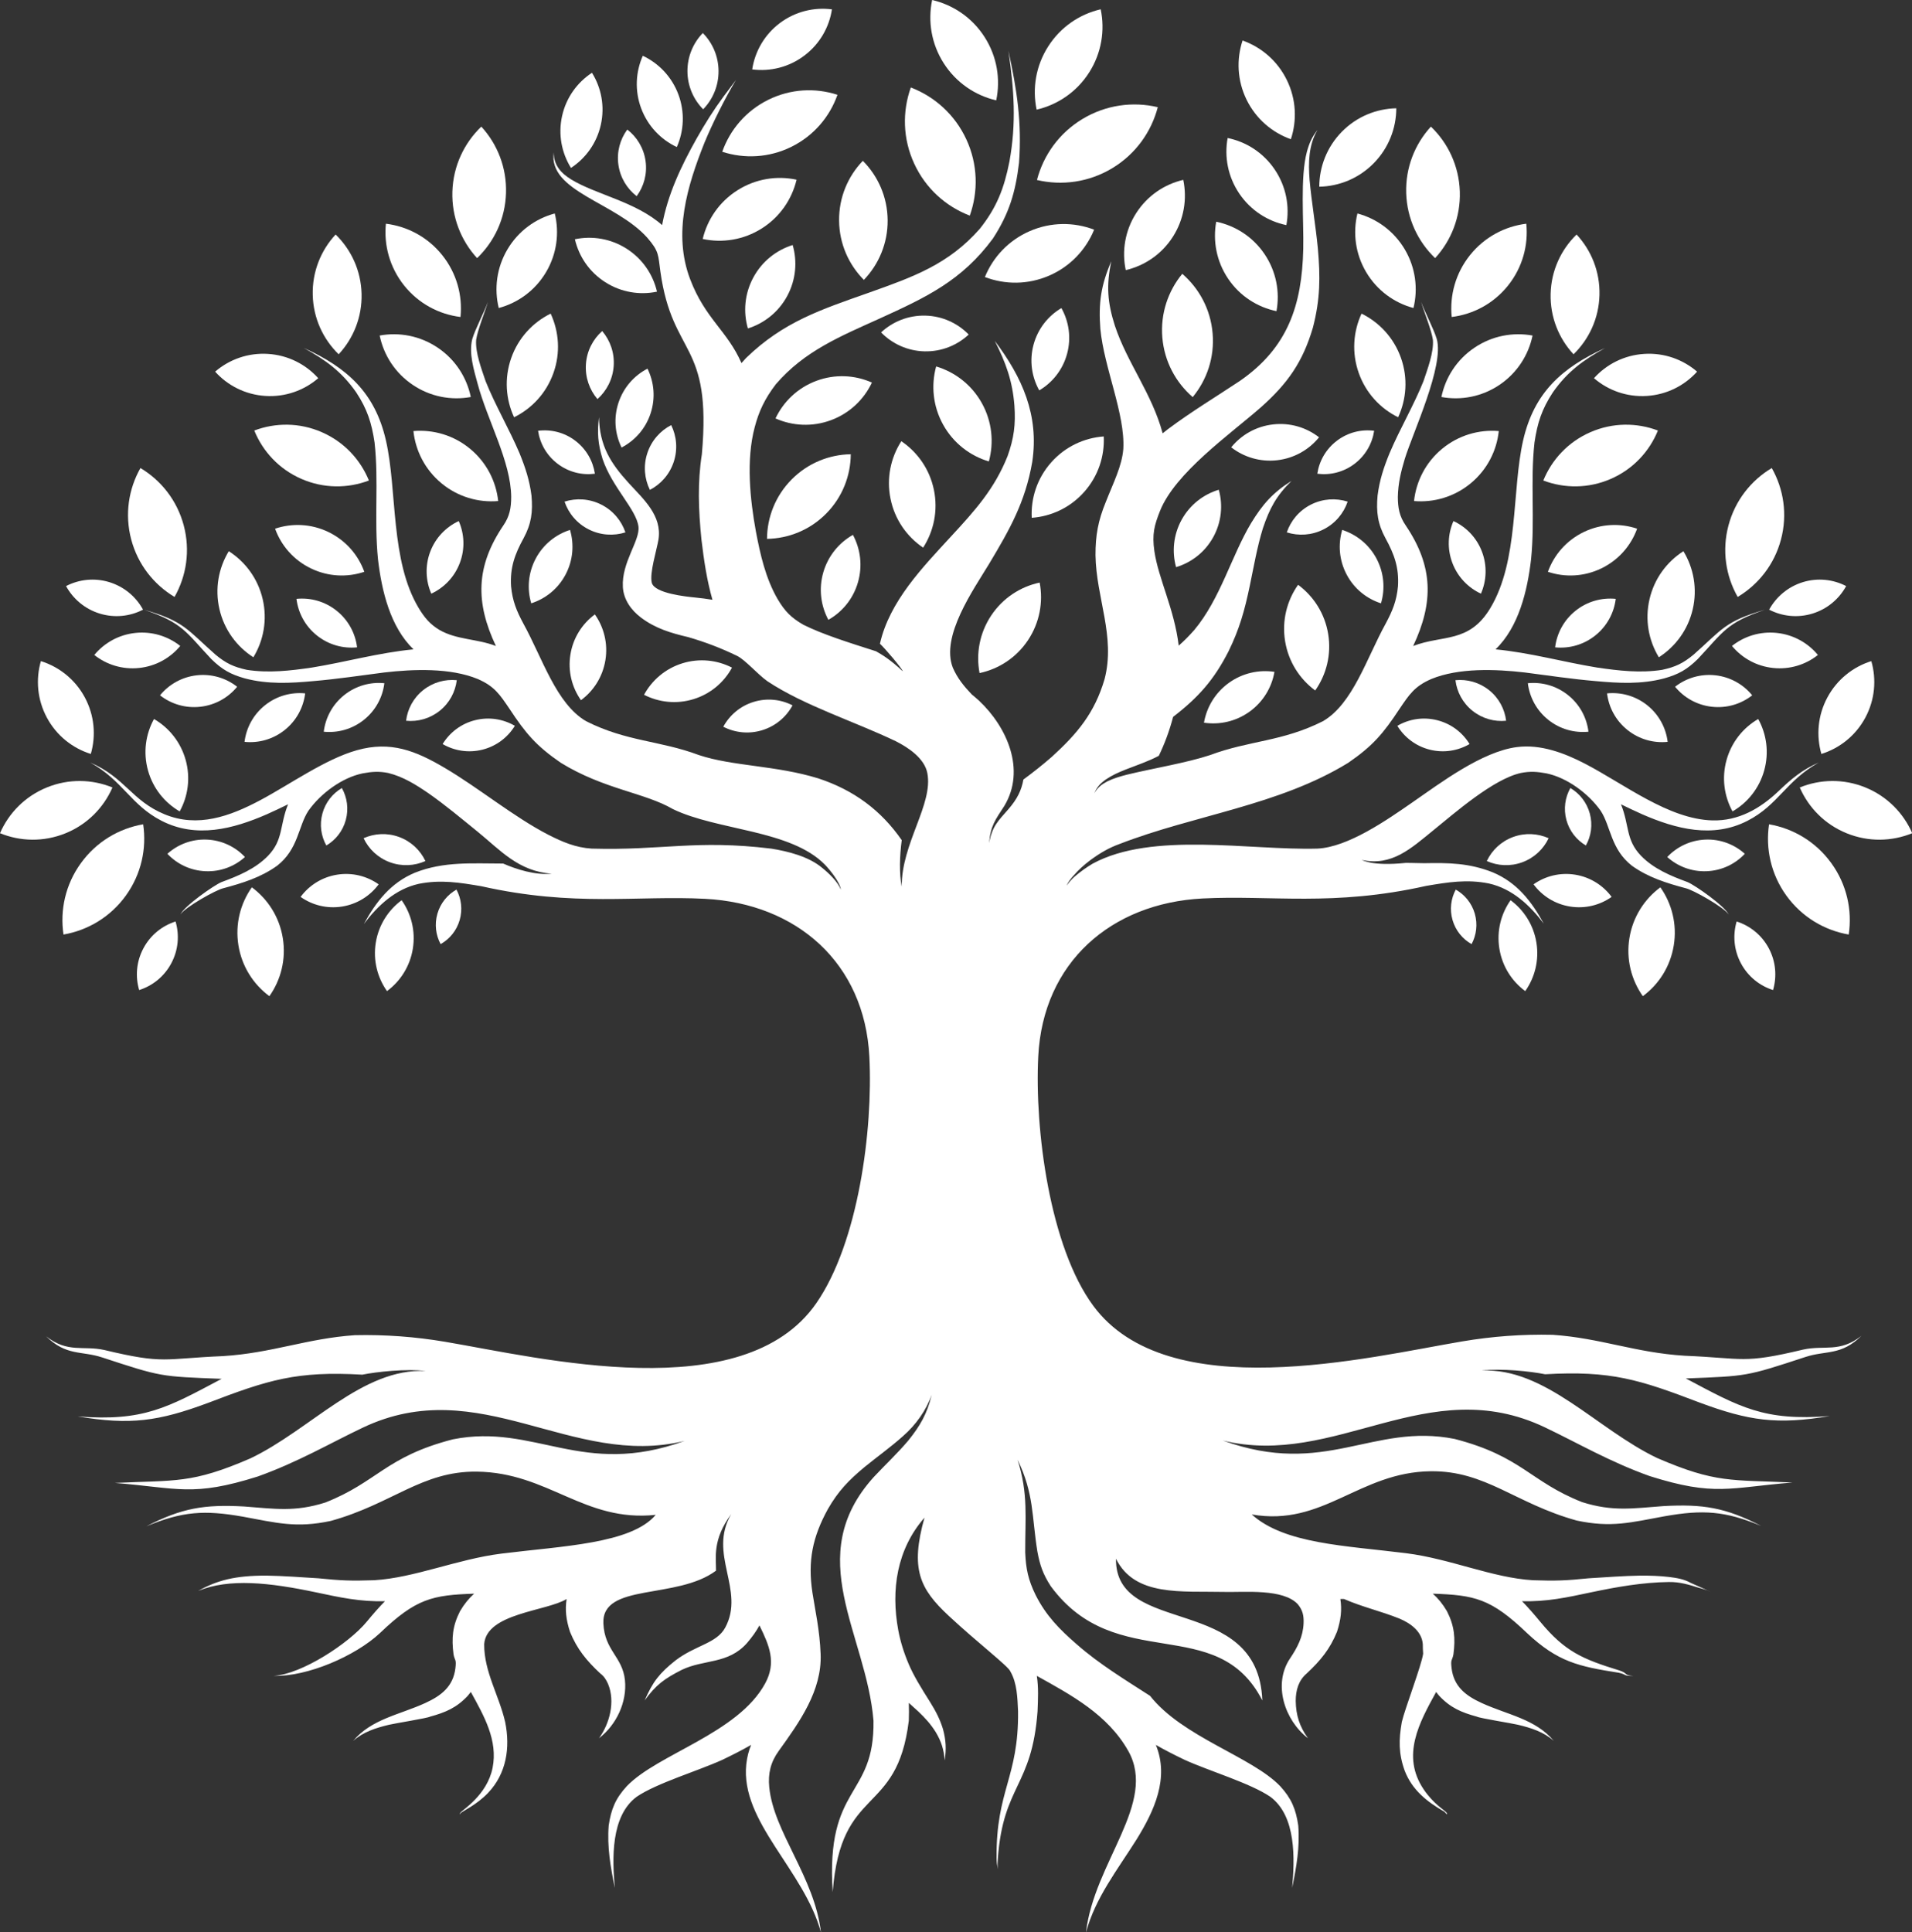 <?xml version="1.0" encoding="UTF-8" standalone="no"?><svg xmlns="http://www.w3.org/2000/svg" xmlns:xlink="http://www.w3.org/1999/xlink" fill="#000000" height="354.3" preserveAspectRatio="xMidYMid meet" version="1" viewBox="0.0 0.0 350.6 354.3" width="350.6" zoomAndPan="magnify"><rect x="0.0" y="0.0" width="350.6" height="354.3" fill="#333333" stroke="none"/><defs><clipPath id="a"><path d="M 8 9 L 342 9 L 342 354.328 L 8 354.328 Z M 8 9"/></clipPath><clipPath id="b"><path d="M 330 143 L 350.641 143 L 350.641 154 L 330 154 Z M 330 143"/></clipPath></defs><g><g clip-path="url(#a)" id="change1_1"><path d="M 257.73 158.223 C 258.863 158.207 260.023 158.273 261.145 158.277 C 265.695 158.188 269.41 158.242 273.711 159.945 C 278.156 161.809 280.82 165.234 283.082 169.359 C 280.527 165.973 277.277 162.941 273.012 161.992 C 268.988 161.188 265.512 161.758 261.523 162.434 C 244.434 166.266 233.02 164.09 220.5 164.742 C 203.738 165.617 191.254 176.461 190.383 193.695 C 189.703 207.109 192.477 228.594 200.48 239.438 C 214.152 257.949 250.82 248.883 268.145 245.953 C 273.605 245.031 279.16 244.617 284.711 244.746 C 293.48 245.344 299.855 248.02 308.879 248.582 C 319.887 249.039 319.527 250.113 330.641 247.457 C 334.535 246.598 337.332 248.078 341.32 244.941 C 337.57 248.617 334.852 247.562 331.035 248.82 C 320.141 252.395 320.434 252.309 309.125 252.746 C 319.082 258.031 323.438 260.594 335.531 259.641 C 325.848 261.27 320.691 260.523 311.637 257.164 C 300.559 252.934 295.398 251.289 283.328 251.98 C 280.738 251.453 275.188 250.855 271.695 251.312 C 283.332 250.723 292.82 262.07 303.855 267.332 C 314.645 272.008 317.512 271.305 328.699 271.832 C 317.078 272.762 314.461 274.426 302.508 270.652 C 295.195 268.047 289.289 264.574 283.258 261.703 C 261.789 251.492 244.965 269.207 224.227 264.129 C 243.027 270.957 251.68 260.848 266.734 263.84 C 279.09 267.039 280.562 271.672 290.125 275.43 C 295.719 277.195 299.371 276.574 305.039 276.152 C 312.27 275.758 316.422 276.418 322.938 279.793 C 316.309 277.02 312.227 276.785 305.262 278.012 C 299.094 279.137 295.484 280.168 289.109 278.801 C 277.809 275.664 272.434 269.652 262.352 269.766 C 249.207 269.914 242.645 279.988 229.527 277.684 C 235.527 283.098 246.703 283.398 257.855 284.797 C 265.938 285.812 273.66 289.305 281.07 289.746 C 285.277 289.891 287.137 289.816 291.309 289.391 C 294.512 289.199 297.582 288.953 300.801 288.898 C 302.602 288.895 304.305 288.941 306.098 289.156 C 307.457 289.324 308.812 289.547 310.02 290.23 L 313.738 291.887 L 313.004 291.574 C 312.883 291.535 311.707 291.16 311.695 291.188 C 309.707 290.566 308.09 290.047 306.027 290.074 C 301.195 290.133 296.391 290.984 291.676 291.98 C 287.371 292.895 283.641 293.715 279.09 293.59 C 280.191 294.711 281.281 295.961 282.426 297.352 C 286.965 302.855 290.219 304.211 296.914 306.281 C 298.531 306.797 297.746 307.18 299.465 307.281 C 297.641 307.332 298.352 307.027 296.812 306.707 C 289.402 305.543 285.664 304.723 280.02 299.449 C 273.371 293.07 270.363 292.473 262.734 292.211 C 263.719 293.094 264.539 294.094 265.32 295.418 C 266.703 298.129 266.902 300.359 266.512 303.344 C 266.277 304.566 265.969 304.156 266.172 305.855 C 266.57 309.23 268.762 310.926 271.723 312.273 C 276.438 314.43 281.551 315.176 284.93 319.219 C 283.051 317.543 280.766 316.828 278.355 316.25 C 277.238 315.98 271.273 315.035 270.82 314.762 C 267.973 313.984 265.965 313.133 263.914 310.949 C 263.707 310.707 263.516 310.473 263.344 310.234 C 260.23 315.879 256.914 321.918 261.047 328.082 C 262.879 330.809 264.941 331.926 265.266 332.383 C 265.297 332.43 265.32 332.477 265.336 332.516 C 265.316 332.504 265.301 332.496 265.285 332.488 C 265.289 332.492 265.293 332.496 265.297 332.496 C 265.305 332.488 265.352 332.598 265.367 332.625 L 265.293 332.648 L 264.855 332.191 C 261.668 330.367 258.957 328.23 257.582 324.691 C 256.441 321.535 256.473 319.008 257.047 315.746 C 257.602 313.332 260.66 305.383 260.961 303.211 C 260.914 302.652 260.898 302.078 260.895 301.469 C 260.727 299.137 258.664 297.648 256.637 296.789 C 253.074 295.363 249.934 294.703 246.445 293.188 L 245.777 293.191 C 246.094 295.184 245.867 297.039 245.156 299.215 C 243.859 302.395 242.133 304.48 239.637 306.816 C 238.098 308.117 237.594 309.93 237.594 311.902 C 237.637 314.504 238.305 316.602 239.844 318.719 C 235.574 315.449 233.352 308.812 236.562 304.074 C 237.906 302.07 238.93 300.117 239.035 297.672 C 239.102 296.25 238.879 295.223 237.949 294.117 C 235.25 291.27 228.301 291.973 224.586 291.891 C 216.625 291.711 208.082 292.785 204.633 285.805 C 204.469 300.23 230.746 292.062 231.469 311.789 C 223.168 295.551 204.734 307.195 192.684 290.852 C 191.254 288.641 190.676 286.988 190.211 284.418 C 189.18 277.969 189.617 273.91 186.594 267.648 C 188.586 273.949 187.965 278.277 187.992 284.645 C 188.117 287.684 188.551 289.703 189.902 292.461 C 191.805 296.238 194.273 298.75 197.453 301.508 C 201.602 305.148 206.285 307.98 210.883 310.945 C 216.855 318.527 229.535 322.082 234.75 327.512 C 236.812 329.766 237.617 331.715 238.059 334.711 C 238.371 338.652 237.73 342.305 236.941 346.156 C 237.41 340.891 237.734 333.012 232.926 329.445 C 229.23 326.938 221.762 324.738 217.227 322.68 C 215.391 321.797 213.629 320.906 211.945 319.941 C 214.449 326.031 211.645 332.047 208.406 337.285 C 204.918 342.828 200.855 347.949 199.137 354.328 C 200.617 341.434 212.242 330.582 206.895 321.059 C 203.141 314.387 196.469 310.816 190.121 307.285 C 190.449 309.406 190.344 311.523 190.254 313.773 C 189.23 327.656 183.988 327.223 182.977 340.699 C 182.961 341.543 182.848 341.832 183.02 342.723 C 182.777 341.836 182.773 341.598 182.738 340.699 C 182.625 328.219 186.812 325.949 186.68 313.773 C 186.57 311.371 186.512 308.609 185.266 306.469 C 185.008 305.602 179.238 301.188 173.973 296.281 C 168.645 291.32 166.879 287.699 169.52 278.273 C 164.453 284.078 163.348 291.496 164.711 298.891 C 165.082 300.891 165.711 302.977 166.641 305.156 C 167.52 307.219 168.805 309.332 170.547 312.082 C 171.582 313.754 172.324 315.145 172.91 317.031 C 173.469 319.102 173.535 320.66 173.234 322.781 C 173.055 320.758 172.629 319.355 171.59 317.609 C 170.648 316.098 169.68 315.055 168.402 313.824 C 167.789 313.258 167.211 312.738 166.648 312.238 C 166.684 313.316 166.688 314.406 166.645 315.504 C 164.484 333.246 154.211 327.102 152.691 346.926 C 151.383 327.082 160.391 329.789 160.172 315.504 C 158.855 299.574 147.016 285.434 160.23 270.816 C 162.336 268.566 164.535 266.52 166.531 264.16 C 168.77 261.387 170.008 259.207 170.852 255.727 C 169.832 258.613 167.918 261.285 165.602 263.305 C 163.32 265.352 160.863 267.09 158.492 269.027 C 155.59 271.449 153.711 273.395 151.812 276.695 C 148.984 281.844 148.086 286.227 148.98 292.062 C 149.48 295.301 150.301 298.84 150.477 303.289 C 150.738 309.996 146.605 315.754 142.785 321.059 C 141.305 323.113 140.812 325.176 141.055 327.691 C 141.855 335.941 149.371 344.164 150.539 354.328 C 147.453 342.883 135.73 334.078 136.844 323.484 C 137 322.145 137.273 321.059 137.73 319.941 C 136.051 320.906 134.289 321.797 132.449 322.68 C 127.918 324.738 120.445 326.938 116.754 329.445 C 111.941 333.012 112.266 340.891 112.738 346.156 C 111.945 342.305 111.309 338.652 111.617 334.711 C 112.062 331.715 112.863 329.766 114.93 327.512 C 120.637 321.566 135.281 317.875 140.297 308.688 C 142.398 304.832 141.09 301.754 139.258 298.031 C 138.652 299.145 137.926 300.145 136.996 301.242 C 133.527 305.188 129.102 304.207 125 306.188 C 121.84 307.801 120.297 308.902 118.211 311.789 C 119.688 308.371 120.926 306.785 123.867 304.453 C 127.52 301.648 131.406 301.352 132.98 298.438 C 136.719 291.516 129.73 284.938 134.102 277.609 C 130.598 282.301 131.324 285.609 131.297 287.992 C 124.102 293.371 110.305 290.176 110.641 297.672 C 110.863 302.664 114.145 303.738 114.594 308.07 C 115.008 312.09 113.016 316.281 109.836 318.719 C 111.805 316.008 112.84 312.004 111.508 308.789 C 111.148 307.961 110.766 307.371 110.043 306.816 C 107.547 304.48 105.82 302.395 104.523 299.215 C 103.812 297.039 103.586 295.184 103.902 293.191 C 100.207 295.449 89.191 295.773 88.785 301.469 C 88.754 306.527 91.504 310.848 92.633 315.746 C 93.582 320.438 92.883 325.184 89.488 328.75 C 87.387 330.953 84.766 332.109 84.488 332.438 C 84.434 332.512 84.41 332.562 84.383 332.648 L 84.312 332.625 C 84.324 332.598 84.375 332.488 84.383 332.496 C 84.387 332.496 84.391 332.492 84.395 332.488 C 84.379 332.496 84.359 332.504 84.344 332.516 C 84.359 332.477 84.383 332.43 84.414 332.383 C 84.789 331.848 89.309 329.164 90.32 324.168 C 91.34 319.117 88.742 314.598 86.336 310.234 C 86.16 310.473 85.973 310.707 85.762 310.949 C 83.715 313.133 81.703 313.984 78.855 314.762 C 78.406 315.035 72.441 315.98 71.32 316.25 C 68.914 316.828 66.629 317.543 64.746 319.219 C 68.129 315.176 73.242 314.43 77.957 312.273 C 80.914 310.926 83.109 309.23 83.508 305.855 C 83.707 304.156 83.398 304.566 83.164 303.344 C 82.777 300.359 82.973 298.129 84.359 295.418 C 85.137 294.094 85.961 293.094 86.941 292.211 C 79.316 292.473 76.309 293.07 69.656 299.449 C 65.164 303.648 56.363 307.449 50.215 307.281 C 55.301 306.977 63.945 301.359 67.25 297.352 C 68.398 295.961 69.484 294.711 70.59 293.59 C 66.039 293.715 62.309 292.895 58.004 291.98 C 49.418 290.164 42.008 289.352 36.34 291.707 C 39.797 289.77 43.086 288.883 48.875 288.898 C 52.098 288.953 55.168 289.199 58.367 289.391 C 62.539 289.816 64.398 289.891 68.609 289.746 C 76.02 289.305 83.832 285.887 91.914 284.871 C 103.066 283.469 115.734 283.09 120.242 277.758 C 107.121 279.16 100.562 269.984 87.418 269.836 C 77.336 269.723 71.961 275.738 60.66 278.871 C 54.281 280.238 50.676 279.211 44.508 278.086 C 37.539 276.859 33.461 277.094 26.832 279.863 C 33.348 276.488 37.5 275.828 44.73 276.223 C 50.398 276.648 54.051 277.27 59.645 275.5 C 69.203 271.742 70.68 267.109 83.035 263.914 C 98.09 260.918 106.738 271.027 125.539 264.199 C 104.805 269.281 87.977 251.562 66.512 261.777 C 60.477 264.648 54.57 268.121 47.262 270.727 C 35.305 274.5 32.691 272.836 21.066 271.906 C 32.254 271.375 35.125 272.082 45.914 267.406 C 56.949 262.145 66.434 250.797 78.074 251.387 C 74.582 250.93 69.031 251.527 66.441 252.055 C 54.371 251.363 49.211 253.004 38.133 257.238 C 29.078 260.598 23.918 261.34 14.238 259.711 C 26.332 260.664 30.684 258.102 40.645 252.82 C 29.336 252.383 29.629 252.469 18.734 248.895 C 14.918 247.637 12.195 248.688 8.449 245.016 C 12.438 248.152 15.234 246.672 19.125 247.531 C 30.242 250.188 29.879 249.109 40.891 248.652 C 49.914 248.09 56.289 245.414 65.059 244.816 C 70.609 244.688 76.16 245.105 81.621 246.027 C 99.121 248.984 136.352 258.203 149.688 238.945 C 157.395 227.82 160.098 207.223 159.414 193.762 C 158.543 176.523 146.062 165.684 129.301 164.805 C 116.781 164.152 105.363 166.332 88.277 162.5 C 84.289 161.82 80.809 161.254 76.785 162.059 C 72.523 163.008 69.273 166.035 66.719 169.426 C 68.977 165.301 71.641 161.871 76.09 160.012 C 81.398 157.902 86.715 158.34 92.27 158.34 C 94.684 159.398 98.184 160.516 101.168 160.195 C 95.066 159.777 91.723 155.863 87.602 152.516 C 84.566 150.051 81.621 147.582 78.566 145.449 C 76.238 143.859 73.93 142.406 71.164 141.727 C 69.488 141.398 68.172 141.488 66.504 141.801 C 62.734 142.578 58.797 145.473 56.547 148.664 C 54.676 151.512 54.719 155.703 50.809 158.746 C 47.805 160.895 44.488 161.914 40.957 162.863 C 39.652 163.137 33.926 166.344 33.074 167.684 C 33.797 166.125 39.215 162.324 40.609 161.742 C 43.695 160.605 46.832 159.309 49.16 156.906 C 51.984 153.965 51.254 151.348 52.824 147.477 C 51.535 148.105 50.238 148.723 48.922 149.309 C 42.715 152.016 35.977 153.762 29.621 150.496 C 23.965 147.594 22.562 143.156 16.555 139.82 C 23 142.609 24.133 146.809 30.172 149.305 C 36.258 151.82 42.156 149.676 47.68 146.746 C 53.141 143.848 59.621 139.188 65.457 137.555 C 71.609 135.828 76.184 137.633 81.531 140.789 C 87.859 144.52 94.18 149.773 100.539 153.059 C 103.129 154.375 105.562 155.422 108.496 155.598 C 121.516 155.969 127.523 153.914 141.453 155.605 C 144.52 156.102 148.277 157.039 150.754 159.121 C 151.98 160.105 153.586 161.637 154.191 163.121 C 154.023 161.766 152.191 159.5 151.266 158.547 C 144.977 152.113 131.578 152.316 123.379 148.348 C 118.223 145.336 110.762 144.742 102.836 139.863 C 98.328 136.77 96.383 134.461 93.445 129.996 C 91.625 127.312 90.664 125.828 87.594 124.496 C 82.566 122.43 75.848 122.68 70.449 123.305 C 66.156 123.859 61.82 124.512 57.512 124.879 C 53.227 125.277 49.113 125.496 44.914 124.391 C 42.254 123.645 40.719 122.773 38.758 120.852 C 34.062 115.883 33.566 114.223 26.434 111.805 C 33.77 113.898 34.32 115.449 39.512 120.031 C 41.422 121.617 42.832 122.289 45.27 122.82 C 49.27 123.445 53.215 122.984 57.191 122.402 C 63.336 121.406 69.418 119.684 75.824 119.062 C 71.555 114.957 69.988 108.316 69.316 102.586 C 68.574 95.18 69.473 88.324 68.684 81.148 C 68.148 77.535 67.344 75.031 65.324 71.953 C 62.668 68.152 59.727 66.012 55.695 63.793 C 63.656 67.41 68.766 71.992 70.766 80.754 C 72.871 89.957 71.52 102.785 76.801 111.535 C 77.852 113.258 78.828 114.441 80.562 115.492 C 83.754 117.34 87.453 117.102 90.934 118.449 C 87.16 110.453 87.223 103.863 92.297 96.348 C 93.457 94.66 93.73 93.137 93.738 91.117 C 93.688 84.617 89.363 77.066 87.578 70.352 C 86.895 67.828 85.945 64.805 86.594 62.184 C 87.191 60.207 88.656 57.559 89.477 55.348 C 88.898 57.281 87.574 60.504 87.309 62.32 C 87.129 64.633 88.32 67.734 89.047 69.898 C 90.82 74.336 93.348 78.598 95.27 83.113 C 96.34 85.754 97.09 88.016 97.457 90.863 C 97.723 93.828 97.445 96.035 96.012 98.684 C 94.383 101.645 93.508 104.086 93.715 107.492 C 93.961 110.16 94.715 112.004 95.969 114.336 C 99.469 120.68 101.977 129.039 107.48 132.242 C 114.941 136.004 120.977 135.758 128.152 138.445 C 134.352 140.512 142.27 140.324 150.051 142.723 C 156.57 144.867 161.574 148.59 165.348 154.047 C 164.969 156.887 164.867 160.156 165.348 162.582 C 165.27 154.664 171.176 147.449 170.039 141.73 C 169.504 139.031 166.555 137.062 164.27 135.914 C 156.695 132.281 147.445 129.383 140.695 124.895 C 138.891 123.598 136.711 121.059 135.211 120.285 C 132.258 118.848 129.359 117.742 126.211 116.824 C 123.027 116.078 120.172 115.23 117.531 113.234 C 115.73 111.871 114.348 109.949 114.215 107.641 C 113.953 103.098 117.383 99.137 117.074 96.559 C 116.695 93.414 112.238 89.352 110.488 84.137 C 109.641 81.398 109.484 79.328 109.836 76.48 C 109.945 81.727 111.926 84.906 115.363 88.656 C 118.039 91.57 121.426 94.562 120.746 98.926 C 120.398 100.973 119.066 105.109 119.527 106.891 C 120.098 108.82 125.859 109.391 127.395 109.551 C 128.496 109.656 129.574 109.797 130.641 109.973 C 129.621 106.402 129.09 102.84 128.621 98.918 C 128.062 93.324 127.895 88.477 128.699 83.289 C 130.559 62.426 123.32 65.602 121.098 49.816 C 120.668 46.773 120.906 46.141 118.695 43.59 C 112.855 37.062 100.531 35.137 101.535 27.934 C 101.527 30.277 102.836 31.742 104.777 32.926 C 109.301 35.68 116.574 36.988 121.41 41.273 C 122.453 35.668 124.809 30.617 127.742 25.391 C 129.273 22.684 130.84 20.184 132.688 17.68 L 134.945 14.68 C 132.941 18.02 130.633 22.648 129.203 26.102 C 126.023 34.059 123.367 42.805 126.543 51.176 C 129.316 58.473 133.359 60.621 135.961 66.574 L 136.809 65.637 C 143.68 58.977 150.578 56.758 159.359 53.656 C 167.367 50.801 173.887 48.523 179.66 41.957 C 182.785 38.023 184.125 34.531 185.098 29.621 C 186.391 22.523 185.949 16.414 184.91 9.316 C 186.477 16.43 187.402 22.57 186.855 29.867 C 186.207 35.27 185.047 39.152 182.07 43.734 C 176.355 51.484 169.805 54.531 161.293 58.41 C 154.121 61.656 147.512 64.344 142.266 70.453 C 140.238 73.102 139.145 75.426 138.383 78.352 C 136.777 84.375 137.551 91.676 138.605 97.438 C 139.422 101.734 140.383 106.023 142.59 109.848 C 143.926 112.094 145.055 113.246 147.309 114.551 C 150.785 116.297 155.734 117.855 160.629 119.414 C 161.758 120.059 163.223 120.91 165.543 123.094 C 165.379 122.52 162.211 118.816 161.352 118.035 C 163.094 110.262 169.199 104.008 174.426 98.32 C 178.766 93.621 182.344 89.68 184.754 83.637 C 185.922 80.367 186.258 77.836 186.012 74.367 C 185.66 69.855 184.441 66.508 182.406 62.496 C 187.461 69.203 190.562 76.152 189.281 84.695 C 187.996 92.102 185.141 97.09 181.352 103.418 C 178.512 108.121 172.457 116.66 174.719 122.426 C 175.562 124.371 176.75 125.816 178.195 127.336 C 178.633 127.688 179.066 128.062 179.508 128.461 C 184.695 133.336 188.125 141.18 184.16 147.773 C 182.496 150.344 181.652 151.371 181.359 154.59 C 181.973 151.465 182.957 150.605 184.938 148.34 C 186.551 146.473 187.309 144.883 187.66 142.934 C 189.402 141.648 191.121 140.293 192.828 138.809 C 197.551 134.516 200.715 130.742 202.543 124.523 C 204.586 116.707 201 109.617 200.879 101.809 C 200.871 98.137 201.363 95.484 202.746 92.098 C 204.207 88.379 205.723 85.473 205.98 82.316 C 206.336 75.898 202.449 67.449 201.77 60.301 C 201.406 55.566 201.883 52.273 203.781 47.898 C 202.836 52.324 203.066 55.445 204.434 59.727 C 206.695 66.543 211.223 72.141 213.195 79.453 L 214.16 78.691 C 218.477 75.461 222.887 72.816 227.352 69.848 C 236.16 63.754 238.742 55.941 238.977 45.633 C 239.094 40.508 238.375 32.543 239.648 27.801 C 240.086 26.234 240.574 25.098 241.598 23.824 C 239.938 26.566 239.891 29.883 240.137 32.992 C 240.516 37.18 241.246 41.312 241.652 45.52 C 242.121 50.824 242.094 54.859 240.746 60.066 C 238.883 66.406 236.09 70.352 231.16 74.723 C 225.512 79.668 215.477 86.699 212.695 93.719 C 211.672 96.305 211.223 97.934 211.676 101.059 C 212.41 106.105 215.344 111.684 216.137 118.383 C 217.094 117.551 218.023 116.613 218.988 115.52 C 223.773 109.801 225.777 102.004 229.402 95.93 C 231.504 92.488 233.395 90.32 236.836 88.168 C 234.055 90.871 232.785 93.25 231.566 96.891 C 230.496 100.383 229.91 103.875 229.164 107.438 C 228.23 111.902 227.297 115.297 225.27 119.43 C 222.609 124.645 219.75 127.879 215.113 131.441 C 214.434 134.02 213.562 136.359 212.488 138.582 C 210.535 139.621 208.453 140.297 206.367 141.117 C 205.086 141.629 203.969 142.117 202.816 142.895 C 201.805 143.609 201.137 144.277 200.676 145.449 C 201.27 144.387 201.988 143.84 203.047 143.273 C 204.242 142.695 205.391 142.367 206.668 142.035 C 211.344 140.898 217.637 139.867 221.906 138.445 C 229.082 135.758 235.117 136.004 242.578 132.242 C 248.082 129.039 250.594 120.68 254.094 114.336 C 255.344 112.004 256.102 110.16 256.344 107.492 C 256.551 104.086 255.676 101.645 254.051 98.684 C 252.613 96.035 252.336 93.828 252.605 90.863 C 252.969 88.016 253.719 85.754 254.793 83.113 C 256.711 78.598 259.238 74.336 261.016 69.898 C 261.738 67.734 262.93 64.633 262.75 62.32 C 262.484 60.504 261.16 57.281 260.586 55.348 C 261.402 57.559 262.867 60.207 263.465 62.184 C 264.82 67.117 259.129 79.184 257.594 84.133 C 256.879 86.516 256.371 88.617 256.32 91.117 C 256.328 93.137 256.602 94.66 257.766 96.348 C 262.84 103.863 262.898 110.453 259.129 118.449 C 264.527 116.359 269.359 117.996 273.258 111.535 C 278.539 102.785 277.188 89.957 279.293 80.754 C 281.297 71.992 286.402 67.41 294.363 63.793 C 290.336 66.012 287.391 68.152 284.738 71.953 C 282.719 75.031 281.91 77.535 281.375 81.148 C 280.586 88.324 281.488 95.18 280.746 102.586 C 280.074 108.316 278.504 114.957 274.234 119.062 C 280.641 119.684 286.727 121.406 292.867 122.402 C 296.844 122.984 300.789 123.445 304.789 122.82 C 307.23 122.289 308.637 121.617 310.551 120.031 C 315.738 115.449 316.289 113.898 323.625 111.805 C 316.492 114.223 315.996 115.883 311.305 120.852 C 309.344 122.773 307.805 123.645 305.145 124.391 C 300.945 125.496 296.832 125.277 292.547 124.879 C 288.238 124.512 283.902 123.859 279.613 123.305 C 274.215 122.68 267.496 122.43 262.469 124.496 C 259.395 125.828 258.434 127.312 256.617 129.996 C 253.676 134.461 251.73 136.77 247.227 139.863 C 234.473 147.711 218.965 149.441 205.27 154.758 C 203.426 155.418 201.719 156.391 199.918 157.727 C 198.773 158.594 197.816 159.438 196.875 160.527 C 196.457 160.996 195.77 161.785 195.605 162.402 C 195.793 162.008 196.742 160.961 197.07 160.719 C 198.133 159.809 199.148 159.086 200.352 158.363 C 211.289 152.41 229.184 155.949 241.562 155.598 C 247.184 155.352 254.398 150.297 258.914 147.172 C 264.195 143.52 271.73 137.816 278.145 136.984 C 282.492 136.418 286.852 138.066 290.656 140.039 C 297.855 143.777 305.953 150.211 314 150.426 C 318.773 150.551 322.746 148.277 326.117 145.07 C 328.473 142.812 330.496 141.121 333.504 139.82 C 327.5 143.156 326.094 147.594 320.441 150.496 C 314.086 153.762 307.348 152.016 301.137 149.309 C 299.82 148.723 298.527 148.105 297.234 147.477 C 298.805 151.348 298.074 153.965 300.902 156.906 C 303.23 159.309 306.363 160.605 309.453 161.742 C 310.844 162.324 316.262 166.125 316.988 167.684 C 316.133 166.344 310.406 163.137 309.105 162.863 C 305.57 161.914 302.258 160.895 299.25 158.746 C 295.34 155.703 295.383 151.512 293.516 148.664 C 291.262 145.473 287.324 142.578 283.559 141.801 C 281.887 141.488 280.57 141.398 278.895 141.727 C 273.828 142.84 266.828 149 262.742 152.312 C 258.789 155.512 255.219 158.898 249.68 157.672 C 249.727 157.664 251.555 158.867 257.73 158.223" fill="#ffffff" fill-rule="evenodd"/></g><g id="change2_1"><path d="M 11.645 171.355 C 10.977 166.906 11.984 162.203 14.828 158.27 C 17.668 154.336 21.816 151.902 26.25 151.141 C 26.918 155.59 25.91 160.289 23.07 164.227 C 20.227 168.156 16.078 170.59 11.645 171.355" fill="#ffffff" fill-rule="evenodd"/></g><g id="change2_2"><path d="M 49.398 182.656 C 46.465 180.488 44.348 177.215 43.719 173.332 C 43.094 169.449 44.078 165.676 46.18 162.695 C 49.113 164.867 51.234 168.137 51.859 172.02 C 52.484 175.906 51.5 179.676 49.398 182.656" fill="#ffffff" fill-rule="evenodd"/></g><g id="change3_1"><path d="M 44.914 157.141 C 43.008 158.859 40.453 159.859 37.684 159.742 C 34.918 159.633 32.453 158.422 30.695 156.551 C 32.602 154.836 35.156 153.832 37.926 153.945 C 40.691 154.062 43.156 155.27 44.914 157.141" fill="#ffffff" fill-rule="evenodd"/></g><g id="change3_2"><path d="M 28.238 131.836 C 26.707 134.613 26.223 137.969 27.137 141.266 C 28.055 144.562 30.203 147.188 32.949 148.777 C 34.477 146 34.961 142.645 34.047 139.348 C 33.129 136.051 30.98 133.426 28.238 131.836" fill="#ffffff" fill-rule="evenodd"/></g><g id="change3_3"><path d="M 20.621 144.391 C 19.016 148.07 16.031 151.156 12.02 152.785 C 8.004 154.418 3.715 154.293 0 152.773 C 1.602 149.09 4.586 146.008 8.602 144.379 C 12.613 142.746 16.906 142.871 20.621 144.391" fill="#ffffff" fill-rule="evenodd"/></g><g id="change2_3"><path d="M 16.652 138.242 C 17.621 134.895 17.328 131.18 15.547 127.863 C 13.766 124.555 10.824 122.262 7.496 121.219 C 6.531 124.57 6.824 128.285 8.605 131.598 C 10.387 134.91 13.328 137.203 16.652 138.242" fill="#ffffff" fill-rule="evenodd"/></g><g id="change3_4"><path d="M 32.191 168.961 C 29.746 169.742 27.59 171.441 26.293 173.887 C 24.992 176.336 24.793 179.07 25.52 181.535 C 27.965 180.754 30.121 179.059 31.418 176.609 C 32.719 174.164 32.918 171.426 32.191 168.961" fill="#ffffff" fill-rule="evenodd"/></g><g id="change3_5"><path d="M 128.855 43.816 C 132.445 44.586 136.328 44.008 139.68 41.891 C 143.027 39.777 145.219 36.52 146.066 32.949 C 142.477 32.18 138.594 32.758 135.246 34.875 C 131.895 36.988 129.703 40.246 128.855 43.816" fill="#ffffff" fill-rule="evenodd"/></g><g id="change3_6"><path d="M 124.102 26.965 C 125.41 24.023 125.609 20.586 124.398 17.324 C 123.184 14.07 120.785 11.602 117.871 10.227 C 116.562 13.172 116.359 16.609 117.57 19.867 C 118.785 23.125 121.188 25.594 124.102 26.965" fill="#ffffff" fill-rule="evenodd"/></g><g id="change3_7"><path d="M 104.699 30.789 C 102.996 28.051 102.316 24.676 103.066 21.281 C 103.816 17.887 105.852 15.109 108.547 13.344 C 110.25 16.078 110.93 19.457 110.18 22.852 C 109.43 26.246 107.395 29.023 104.699 30.789" fill="#ffffff" fill-rule="evenodd"/></g><g id="change2_4"><path d="M 171.66 67.191 C 170.711 70.656 171.062 74.48 172.941 77.871 C 174.824 81.262 177.883 83.582 181.324 84.609 C 182.277 81.145 181.926 77.32 180.047 73.93 C 178.164 70.539 175.105 68.219 171.66 67.191" fill="#ffffff" fill-rule="evenodd"/></g><g id="change3_8"><path d="M 165.273 80.898 C 163.328 83.922 162.516 87.676 163.297 91.473 C 164.074 95.27 166.297 98.402 169.273 100.414 C 171.219 97.391 172.031 93.641 171.254 89.84 C 170.473 86.043 168.25 82.91 165.273 80.898" fill="#ffffff" fill-rule="evenodd"/></g><g id="change3_9"><path d="M 194.625 56.488 C 196.004 58.945 196.461 61.926 195.672 64.863 C 194.883 67.797 192.992 70.145 190.566 71.578 C 189.188 69.121 188.727 66.145 189.516 63.207 C 190.309 60.27 192.199 57.922 194.625 56.488" fill="#ffffff" fill-rule="evenodd"/></g><g id="change3_10"><path d="M 202.391 80.027 C 202.566 83.617 201.398 87.273 198.828 90.176 C 196.258 93.082 192.77 94.684 189.188 94.945 C 189.008 91.355 190.176 87.695 192.746 84.797 C 195.312 81.891 198.805 80.285 202.391 80.027" fill="#ffffff" fill-rule="evenodd"/></g><g id="change2_5"><path d="M 177.828 39.535 C 173.469 37.871 169.734 34.566 167.633 29.992 C 165.523 25.422 165.445 20.434 167.016 16.039 C 171.371 17.707 175.105 21.012 177.211 25.586 C 179.316 30.156 179.395 35.141 177.828 39.535" fill="#ffffff" fill-rule="evenodd"/></g><g id="change3_11"><path d="M 190.145 33.004 C 194.688 34.074 199.633 33.441 203.945 30.844 C 208.258 28.246 211.125 24.168 212.301 19.652 C 207.758 18.578 202.812 19.215 198.5 21.812 C 194.188 24.41 191.32 28.488 190.145 33.004" fill="#ffffff" fill-rule="evenodd"/></g><g id="change3_12"><path d="M 91.352 91.871 C 87.727 92.176 83.988 91.121 80.965 88.625 C 77.941 86.125 76.195 82.656 75.809 79.039 C 79.43 78.734 83.172 79.789 86.195 82.285 C 89.219 84.785 90.965 88.258 91.352 91.871" fill="#ffffff" fill-rule="evenodd"/></g><g id="change3_13"><path d="M 86.328 72.793 C 82.754 73.449 78.93 72.758 75.68 70.566 C 72.426 68.371 70.352 65.086 69.621 61.523 C 73.199 60.871 77.02 61.559 80.273 63.754 C 83.523 65.945 85.594 69.23 86.328 72.793" fill="#ffffff" fill-rule="evenodd"/></g><g id="change2_6"><path d="M 94.266 76.508 C 97.527 74.902 100.188 72.07 101.492 68.371 C 102.801 64.676 102.504 60.801 100.973 57.504 C 97.711 59.109 95.047 61.941 93.746 65.637 C 92.441 69.34 92.734 73.211 94.266 76.508" fill="#ffffff" fill-rule="evenodd"/></g><g id="change3_14"><path d="M 91.453 56.477 C 94.965 55.539 98.125 53.277 100.125 49.906 C 102.125 46.531 102.59 42.672 101.727 39.141 C 98.215 40.082 95.055 42.34 93.055 45.715 C 91.055 49.09 90.594 52.945 91.453 56.477" fill="#ffffff" fill-rule="evenodd"/></g><g id="change2_7"><path d="M 84.441 58.121 C 80.52 57.641 76.777 55.688 74.113 52.359 C 71.453 49.031 70.367 44.949 70.762 41.02 C 74.684 41.5 78.426 43.453 81.09 46.781 C 83.75 50.109 84.836 54.191 84.441 58.121" fill="#ffffff" fill-rule="evenodd"/></g><g id="change3_15"><path d="M 87.484 47.328 C 84.543 44.125 82.805 39.809 82.953 35.117 C 83.105 30.422 85.117 26.23 88.258 23.219 C 91.199 26.422 92.938 30.738 92.785 35.43 C 92.637 40.125 90.625 44.316 87.484 47.328" fill="#ffffff" fill-rule="evenodd"/></g><g id="change3_16"><path d="M 70.48 125.273 C 70.168 127.82 68.898 130.254 66.734 131.984 C 64.574 133.715 61.922 134.418 59.367 134.164 C 59.68 131.613 60.949 129.184 63.113 127.453 C 65.273 125.723 67.926 125.016 70.48 125.273" fill="#ffffff" fill-rule="evenodd"/></g><g id="change2_8"><path d="M 55.957 127.137 C 55.645 129.688 54.375 132.121 52.211 133.852 C 50.047 135.578 47.398 136.285 44.84 136.027 C 45.152 133.48 46.422 131.047 48.586 129.316 C 50.75 127.586 53.402 126.883 55.957 127.137" fill="#ffffff" fill-rule="evenodd"/></g><g id="change3_17"><path d="M 65.477 118.695 C 65.164 116.148 63.895 113.715 61.73 111.984 C 59.57 110.254 56.918 109.551 54.363 109.805 C 54.672 112.355 55.941 114.785 58.105 116.516 C 60.27 118.246 62.922 118.949 65.477 118.695" fill="#ffffff" fill-rule="evenodd"/></g><g id="change2_9"><path d="M 46.461 120.516 C 48.332 117.438 49.047 113.656 48.172 109.871 C 47.293 106.086 44.984 103.008 41.953 101.066 C 40.082 104.141 39.367 107.926 40.242 111.711 C 41.121 115.492 43.426 118.574 46.461 120.516" fill="#ffffff" fill-rule="evenodd"/></g><g id="change3_18"><path d="M 43.484 125.922 C 41.461 124.34 38.844 123.516 36.09 123.82 C 33.336 124.129 30.965 125.504 29.34 127.492 C 31.363 129.074 33.98 129.898 36.73 129.59 C 39.484 129.285 41.859 127.906 43.484 125.922" fill="#ffffff" fill-rule="evenodd"/></g><g id="change3_19"><path d="M 25.754 85.82 C 23.578 89.656 22.844 94.312 24.059 98.91 C 25.277 103.512 28.219 107.195 32.004 109.453 C 34.18 105.621 34.914 100.965 33.699 96.363 C 32.48 91.762 29.539 88.078 25.754 85.82" fill="#ffffff" fill-rule="evenodd"/></g><g id="change2_10"><path d="M 17.289 120.094 C 19.113 117.891 21.766 116.375 24.832 116.051 C 27.898 115.73 30.809 116.664 33.051 118.438 C 31.227 120.641 28.574 122.156 25.508 122.477 C 22.441 122.801 19.531 121.867 17.289 120.094" fill="#ffffff" fill-rule="evenodd"/></g><g id="change3_20"><path d="M 12.113 107.461 C 13.387 109.797 15.543 111.66 18.289 112.504 C 21.039 113.344 23.867 113.012 26.23 111.785 C 24.957 109.449 22.801 107.59 20.055 106.742 C 17.305 105.902 14.477 106.238 12.113 107.461" fill="#ffffff" fill-rule="evenodd"/></g><g id="change2_11"><path d="M 50.441 96.938 C 51.555 100.02 53.828 102.684 57.012 104.223 C 60.195 105.762 63.695 105.887 66.801 104.844 C 65.688 101.758 63.418 99.094 60.234 97.555 C 57.051 96.016 53.551 95.895 50.441 96.938" fill="#ffffff" fill-rule="evenodd"/></g><g id="change3_21"><path d="M 46.629 78.941 C 48.184 82.773 51.18 86.027 55.266 87.809 C 59.355 89.594 63.777 89.574 67.645 88.105 C 66.09 84.277 63.094 81.023 59.004 79.242 C 54.918 77.457 50.496 77.477 46.629 78.941" fill="#ffffff" fill-rule="evenodd"/></g><g id="change3_22"><path d="M 61.543 43 C 64.387 45.762 66.191 49.594 66.301 53.867 C 66.41 58.141 64.801 62.059 62.102 64.961 C 59.262 62.199 57.453 58.371 57.348 54.094 C 57.238 49.82 58.844 45.902 61.543 43" fill="#ffffff" fill-rule="evenodd"/></g><g id="change2_12"><path d="M 39.449 68.145 C 42.039 65.914 45.469 64.656 49.148 64.891 C 52.828 65.121 56.07 66.805 58.355 69.344 C 55.766 71.574 52.336 72.832 48.656 72.598 C 44.977 72.363 41.734 70.684 39.449 68.145" fill="#ffffff" fill-rule="evenodd"/></g><g id="change2_13"><path d="M 79.086 108.852 C 78.059 106.504 77.91 103.762 78.887 101.168 C 79.867 98.578 81.793 96.621 84.121 95.539 C 85.148 97.891 85.297 100.633 84.316 103.223 C 83.34 105.812 81.414 107.77 79.086 108.852" fill="#ffffff" fill-rule="evenodd"/></g><g id="change2_14"><path d="M 70.961 181.727 C 73.41 179.918 75.18 177.188 75.703 173.941 C 76.223 170.699 75.402 167.551 73.645 165.062 C 71.199 166.875 69.43 169.605 68.906 172.848 C 68.383 176.09 69.207 179.238 70.961 181.727" fill="#ffffff" fill-rule="evenodd"/></g><g id="change3_23"><path d="M 80.797 173.113 C 79.91 171.457 79.645 169.469 80.211 167.523 C 80.773 165.578 82.062 164.039 83.699 163.113 C 84.586 164.77 84.852 166.758 84.289 168.703 C 83.723 170.652 82.434 172.188 80.797 173.113" fill="#ffffff" fill-rule="evenodd"/></g><g id="change3_24"><path d="M 55.117 164.453 C 56.672 162.348 59.02 160.832 61.805 160.379 C 64.594 159.93 67.297 160.641 69.434 162.148 C 67.879 164.25 65.531 165.77 62.746 166.219 C 59.957 166.668 57.254 165.961 55.117 164.453" fill="#ffffff" fill-rule="evenodd"/></g><g id="change2_15"><path d="M 66.672 153.691 C 68.66 152.805 70.984 152.66 73.195 153.473 C 75.398 154.289 77.074 155.906 78.008 157.879 C 76.02 158.766 73.691 158.91 71.488 158.098 C 69.281 157.281 67.605 155.664 66.672 153.691" fill="#ffffff" fill-rule="evenodd"/></g><g id="change3_25"><path d="M 59.84 155.027 C 58.879 153.309 58.562 151.23 59.117 149.18 C 59.668 147.129 60.992 145.492 62.688 144.492 C 63.648 146.211 63.965 148.289 63.41 150.344 C 62.855 152.391 61.535 154.027 59.84 155.027" fill="#ffffff" fill-rule="evenodd"/></g><g id="change2_16"><path d="M 134.227 122.414 C 131.52 121.023 128.289 120.648 125.148 121.613 C 122.008 122.586 119.551 124.719 118.098 127.395 C 120.809 128.785 124.039 129.16 127.18 128.191 C 130.316 127.223 132.777 125.09 134.227 122.414" fill="#ffffff" fill-rule="evenodd"/></g><g id="change3_26"><path d="M 104.523 97.164 C 101.906 98.004 99.605 99.824 98.223 102.441 C 96.84 105.062 96.629 107.992 97.41 110.625 C 100.023 109.785 102.328 107.965 103.711 105.344 C 105.094 102.723 105.301 99.797 104.523 97.164" fill="#ffffff" fill-rule="evenodd"/></g><g id="change3_27"><path d="M 109.078 112.656 C 106.766 114.363 105.094 116.938 104.598 120.004 C 104.102 123.062 104.875 126.035 106.531 128.387 C 108.844 126.68 110.516 124.102 111.012 121.039 C 111.508 117.98 110.734 115.004 109.078 112.656" fill="#ffffff" fill-rule="evenodd"/></g><g id="change3_28"><path d="M 98.664 78.988 C 99.012 81.316 100.238 83.52 102.27 85.051 C 104.297 86.586 106.75 87.164 109.086 86.863 C 108.734 84.535 107.508 82.336 105.48 80.801 C 103.453 79.266 101 78.688 98.664 78.988" fill="#ffffff" fill-rule="evenodd"/></g><g id="change3_29"><path d="M 118.73 67.594 C 116.293 68.859 114.332 71.039 113.406 73.855 C 112.48 76.672 112.766 79.594 113.977 82.055 C 116.414 80.789 118.379 78.609 119.301 75.793 C 120.227 72.977 119.941 70.059 118.73 67.594" fill="#ffffff" fill-rule="evenodd"/></g><g id="change3_30"><path d="M 123.074 77.945 C 121.07 78.984 119.461 80.777 118.699 83.09 C 117.938 85.402 118.176 87.801 119.168 89.824 C 121.172 88.785 122.781 86.992 123.543 84.684 C 124.305 82.367 124.07 79.969 123.074 77.945" fill="#ffffff" fill-rule="evenodd"/></g><g id="change2_17"><path d="M 103.52 91.977 C 105.672 91.297 108.078 91.422 110.25 92.52 C 112.426 93.617 113.953 95.48 114.684 97.617 C 112.531 98.297 110.125 98.168 107.953 97.07 C 105.777 95.973 104.246 94.113 103.52 91.977" fill="#ffffff" fill-rule="evenodd"/></g><g id="change2_18"><path d="M 110.422 60.699 C 108.734 62.199 107.609 64.332 107.441 66.762 C 107.273 69.188 108.09 71.457 109.551 73.176 C 111.234 71.676 112.359 69.543 112.531 67.117 C 112.699 64.688 111.883 62.418 110.422 60.699" fill="#ffffff" fill-rule="evenodd"/></g><g id="change3_31"><path d="M 120.473 53.48 C 119.742 50.344 117.836 47.477 114.906 45.605 C 111.977 43.734 108.57 43.211 105.418 43.867 C 106.145 47.008 108.055 49.875 110.984 51.742 C 113.914 53.613 117.32 54.141 120.473 53.48" fill="#ffffff" fill-rule="evenodd"/></g><g id="change2_19"><path d="M 116.746 35.969 C 114.984 34.609 113.73 32.59 113.395 30.211 C 113.062 27.836 113.707 25.547 115.023 23.754 C 116.785 25.113 118.039 27.133 118.375 29.512 C 118.711 31.887 118.066 34.176 116.746 35.969" fill="#ffffff" fill-rule="evenodd"/></g><g id="change2_20"><path d="M 137.137 60.223 C 140.125 59.285 142.762 57.227 144.363 54.25 C 145.961 51.273 146.219 47.934 145.352 44.926 C 142.359 45.863 139.723 47.922 138.125 50.902 C 136.523 53.879 136.266 57.215 137.137 60.223" fill="#ffffff" fill-rule="evenodd"/></g><g id="change3_32"><path d="M 145.328 129.332 C 143.195 128.238 140.648 127.941 138.18 128.703 C 135.707 129.469 133.773 131.145 132.629 133.254 C 134.762 134.348 137.309 134.645 139.777 133.883 C 142.246 133.121 144.184 131.438 145.328 129.332" fill="#ffffff" fill-rule="evenodd"/></g><g id="change2_21"><path d="M 83.758 124.719 C 83.496 126.852 82.434 128.887 80.625 130.332 C 78.816 131.777 76.598 132.367 74.465 132.156 C 74.723 130.023 75.785 127.988 77.594 126.543 C 79.402 125.098 81.621 124.508 83.758 124.719" fill="#ffffff" fill-rule="evenodd"/></g><g id="change3_33"><path d="M 94.41 133.086 C 93.125 135.184 91.047 136.805 88.469 137.457 C 85.891 138.105 83.293 137.664 81.164 136.426 C 82.453 134.324 84.527 132.703 87.105 132.055 C 89.684 131.402 92.281 131.844 94.41 133.086" fill="#ffffff" fill-rule="evenodd"/></g><g id="change3_34"><path d="M 182.676 18.402 C 178.84 17.512 175.336 15.176 173.051 11.598 C 170.762 8.016 170.121 3.855 170.926 0 C 174.762 0.891 178.266 3.223 180.551 6.805 C 182.84 10.387 183.48 14.547 182.676 18.402" fill="#ffffff" fill-rule="evenodd"/></g><g id="change2_22"><path d="M 190.082 20.105 C 193.918 19.215 197.422 16.883 199.711 13.297 C 201.996 9.719 202.637 5.559 201.832 1.703 C 197.996 2.594 194.492 4.926 192.207 8.512 C 189.918 12.09 189.277 16.25 190.082 20.105" fill="#ffffff" fill-rule="evenodd"/></g><g id="change3_35"><path d="M 158.406 51.32 C 155.633 48.527 153.898 44.691 153.863 40.441 C 153.824 36.191 155.488 32.324 158.219 29.488 C 160.996 32.277 162.727 36.113 162.766 40.363 C 162.801 44.613 161.137 48.477 158.406 51.32" fill="#ffffff" fill-rule="evenodd"/></g><g id="change2_23"><path d="M 200.629 42.113 C 196.949 40.707 192.738 40.68 188.84 42.371 C 184.941 44.062 182.086 47.152 180.598 50.797 C 184.273 52.203 188.484 52.23 192.383 50.539 C 196.281 48.848 199.141 45.758 200.629 42.113" fill="#ffffff" fill-rule="evenodd"/></g><g id="change2_24"><path d="M 159.883 70.145 C 158.434 73.223 155.824 75.758 152.387 77.039 C 148.945 78.316 145.316 78.105 142.203 76.723 C 143.656 73.645 146.262 71.109 149.703 69.828 C 153.141 68.551 156.773 68.762 159.883 70.145" fill="#ffffff" fill-rule="evenodd"/></g><g id="change3_36"><path d="M 156.004 83.289 C 155.98 87.227 154.477 91.16 151.488 94.18 C 148.496 97.199 144.578 98.738 140.645 98.805 C 140.668 94.863 142.172 90.934 145.16 87.914 C 148.148 84.895 152.066 83.352 156.004 83.289" fill="#ffffff" fill-rule="evenodd"/></g><g id="change2_25"><path d="M 156.398 98.074 C 157.781 100.648 158.199 103.746 157.32 106.781 C 156.445 109.812 154.438 112.211 151.895 113.648 C 150.512 111.074 150.094 107.977 150.969 104.941 C 151.848 101.914 153.852 99.516 156.398 98.074" fill="#ffffff" fill-rule="evenodd"/></g><g id="change3_37"><path d="M 177.629 61.34 C 175.508 63.316 172.645 64.496 169.52 64.422 C 166.391 64.344 163.586 63.027 161.562 60.949 C 163.688 58.977 166.551 57.797 169.676 57.871 C 172.801 57.945 175.605 59.266 177.629 61.34" fill="#ffffff" fill-rule="evenodd"/></g><g id="change3_38"><path d="M 152.551 1.715 C 152.055 4.977 150.328 8.059 147.484 10.199 C 144.641 12.344 141.203 13.148 137.93 12.727 C 138.426 9.465 140.148 6.383 142.992 4.238 C 145.84 2.098 149.273 1.293 152.551 1.715" fill="#ffffff" fill-rule="evenodd"/></g><g id="change2_26"><path d="M 153.562 17.383 C 152.156 21.395 149.238 24.879 145.129 26.914 C 141.02 28.945 136.48 29.145 132.438 27.828 C 133.848 23.82 136.762 20.336 140.871 18.301 C 144.98 16.27 149.52 16.066 153.562 17.383" fill="#ffffff" fill-rule="evenodd"/></g><g id="change2_27"><path d="M 128.938 20.039 C 130.691 18.23 131.77 15.758 131.758 13.035 C 131.746 10.312 130.648 7.852 128.875 6.055 C 127.121 7.867 126.047 10.336 126.055 13.059 C 126.066 15.781 127.164 18.246 128.938 20.039" fill="#ffffff" fill-rule="evenodd"/></g><g id="change3_39"><path d="M 190.641 106.82 C 191.312 110.348 190.656 114.133 188.516 117.363 C 186.371 120.594 183.137 122.664 179.621 123.414 C 178.949 119.887 179.602 116.102 181.746 112.871 C 183.891 109.641 187.125 107.57 190.641 106.82" fill="#ffffff" fill-rule="evenodd"/></g><g id="change3_40"><path d="M 236.703 25.527 C 233.277 24.309 230.309 21.805 228.582 18.281 C 226.859 14.758 226.707 10.879 227.848 7.426 C 231.273 8.641 234.242 11.148 235.965 14.672 C 237.688 18.191 237.844 22.078 236.703 25.527" fill="#ffffff" fill-rule="evenodd"/></g><g id="change3_41"><path d="M 241.914 34.234 C 245.547 34.16 249.156 32.723 251.902 29.926 C 254.652 27.129 256.027 23.492 256.035 19.855 C 252.398 19.93 248.789 21.367 246.043 24.164 C 243.297 26.965 241.922 30.602 241.914 34.234" fill="#ffffff" fill-rule="evenodd"/></g><g id="change3_42"><path d="M 235.879 41.277 C 232.477 40.574 229.336 38.594 227.238 35.484 C 225.141 32.375 224.484 28.719 225.109 25.305 C 228.516 26.004 231.656 27.984 233.75 31.094 C 235.848 34.203 236.504 37.859 235.879 41.277" fill="#ffffff" fill-rule="evenodd"/></g><g id="change3_43"><path d="M 234.066 57.051 C 230.574 56.328 227.348 54.293 225.199 51.102 C 223.051 47.91 222.375 44.16 223.016 40.652 C 226.508 41.375 229.734 43.406 231.883 46.598 C 234.031 49.789 234.711 53.539 234.066 57.051" fill="#ffffff" fill-rule="evenodd"/></g><g id="change3_44"><path d="M 218.703 72.812 C 215.609 70.141 213.512 66.301 213.137 61.902 C 212.766 57.504 214.188 53.363 216.789 50.207 C 219.891 52.883 221.984 56.723 222.355 61.121 C 222.73 65.52 221.309 69.656 218.703 72.812" fill="#ffffff" fill-rule="evenodd"/></g><g id="change2_28"><path d="M 206.426 49.527 C 209.871 48.723 213.02 46.625 215.074 43.406 C 217.125 40.184 217.699 36.445 216.973 32.98 C 213.523 33.785 210.379 35.883 208.324 39.102 C 206.27 42.324 205.695 46.062 206.426 49.527" fill="#ffffff" fill-rule="evenodd"/></g><g id="change2_29"><path d="M 338.996 171.355 C 339.66 166.906 338.656 162.203 335.812 158.27 C 332.969 154.336 328.82 151.902 324.387 151.141 C 323.723 155.59 324.727 160.289 327.57 164.227 C 330.414 168.156 334.562 170.59 338.996 171.355" fill="#ffffff" fill-rule="evenodd"/></g><g id="change2_30"><path d="M 301.242 182.656 C 304.176 180.488 306.293 177.215 306.918 173.332 C 307.547 169.449 306.559 165.676 304.457 162.695 C 301.527 164.867 299.406 168.137 298.781 172.02 C 298.152 175.906 299.141 179.676 301.242 182.656" fill="#ffffff" fill-rule="evenodd"/></g><g id="change3_45"><path d="M 305.723 157.141 C 307.633 158.859 310.188 159.859 312.953 159.742 C 315.723 159.633 318.188 158.422 319.945 156.551 C 318.035 154.836 315.484 153.832 312.715 153.945 C 309.945 154.062 307.484 155.27 305.723 157.141" fill="#ffffff" fill-rule="evenodd"/></g><g id="change3_46"><path d="M 322.402 131.836 C 323.934 134.613 324.418 137.969 323.5 141.266 C 322.586 144.562 320.438 147.188 317.691 148.777 C 316.164 146 315.676 142.645 316.594 139.348 C 317.512 136.051 319.656 133.426 322.402 131.836" fill="#ffffff" fill-rule="evenodd"/></g><g clip-path="url(#b)" id="change3_64"><path d="M 330.02 144.391 C 331.621 148.07 334.605 151.156 338.621 152.785 C 342.633 154.418 346.926 154.293 350.641 152.773 C 349.035 149.09 346.051 146.008 342.039 144.379 C 338.023 142.746 333.734 142.871 330.02 144.391" fill="#ffffff" fill-rule="evenodd"/></g><g id="change2_31"><path d="M 333.984 138.242 C 333.02 134.895 333.309 131.18 335.094 127.863 C 336.875 124.555 339.812 122.262 343.141 121.219 C 344.105 124.57 343.816 128.285 342.035 131.598 C 340.25 134.91 337.312 137.203 333.984 138.242" fill="#ffffff" fill-rule="evenodd"/></g><g id="change3_47"><path d="M 318.445 168.961 C 320.891 169.742 323.047 171.441 324.348 173.887 C 325.645 176.336 325.844 179.07 325.121 181.535 C 322.676 180.754 320.52 179.059 319.219 176.609 C 317.922 174.164 317.723 171.426 318.445 168.961" fill="#ffffff" fill-rule="evenodd"/></g><g id="change2_32"><path d="M 259.289 91.871 C 262.91 92.176 266.648 91.121 269.676 88.625 C 272.699 86.125 274.445 82.656 274.828 79.039 C 271.207 78.734 267.469 79.789 264.441 82.285 C 261.418 84.785 259.676 88.258 259.289 91.871" fill="#ffffff" fill-rule="evenodd"/></g><g id="change3_48"><path d="M 264.309 72.793 C 267.887 73.449 271.711 72.758 274.961 70.566 C 278.211 68.371 280.285 65.086 281.02 61.523 C 277.441 60.871 273.617 61.559 270.367 63.754 C 267.113 65.945 265.043 69.23 264.309 72.793" fill="#ffffff" fill-rule="evenodd"/></g><g id="change2_33"><path d="M 256.371 76.508 C 253.113 74.902 250.449 72.07 249.145 68.371 C 247.84 64.676 248.137 60.801 249.664 57.504 C 252.93 59.109 255.59 61.941 256.895 65.637 C 258.199 69.34 257.902 73.211 256.371 76.508" fill="#ffffff" fill-rule="evenodd"/></g><g id="change3_49"><path d="M 259.184 56.477 C 255.676 55.539 252.516 53.277 250.516 49.906 C 248.516 46.531 248.051 42.672 248.91 39.141 C 252.426 40.082 255.586 42.34 257.586 45.715 C 259.582 49.09 260.047 52.945 259.184 56.477" fill="#ffffff" fill-rule="evenodd"/></g><g id="change2_34"><path d="M 266.195 58.121 C 270.117 57.641 273.863 55.688 276.523 52.359 C 279.188 49.031 280.27 44.949 279.875 41.02 C 275.957 41.5 272.215 43.453 269.551 46.781 C 266.891 50.109 265.805 54.191 266.195 58.121" fill="#ffffff" fill-rule="evenodd"/></g><g id="change3_50"><path d="M 263.156 47.328 C 266.098 44.125 267.836 39.809 267.684 35.117 C 267.531 30.422 265.523 26.23 262.383 23.219 C 259.441 26.422 257.703 30.738 257.852 35.43 C 258.004 40.125 260.016 44.316 263.156 47.328" fill="#ffffff" fill-rule="evenodd"/></g><g id="change3_51"><path d="M 280.156 125.273 C 280.469 127.82 281.738 130.254 283.902 131.984 C 286.066 133.715 288.719 134.418 291.273 134.164 C 290.961 131.613 289.691 129.184 287.527 127.453 C 285.363 125.723 282.711 125.016 280.156 125.273" fill="#ffffff" fill-rule="evenodd"/></g><g id="change2_35"><path d="M 294.684 127.137 C 294.992 129.688 296.266 132.121 298.43 133.852 C 300.59 135.578 303.242 136.285 305.797 136.027 C 305.484 133.48 304.215 131.047 302.055 129.316 C 299.891 127.586 297.238 126.883 294.684 127.137" fill="#ffffff" fill-rule="evenodd"/></g><g id="change2_36"><path d="M 285.16 118.695 C 285.473 116.148 286.742 113.715 288.906 111.984 C 291.07 110.254 293.723 109.551 296.277 109.805 C 295.965 112.355 294.695 114.785 292.531 116.516 C 290.367 118.246 287.719 118.949 285.16 118.695" fill="#ffffff" fill-rule="evenodd"/></g><g id="change3_52"><path d="M 304.18 120.516 C 302.309 117.438 301.59 113.656 302.469 109.871 C 303.344 106.086 305.652 103.008 308.684 101.066 C 310.555 104.141 311.273 107.926 310.395 111.711 C 309.52 115.492 307.211 118.574 304.18 120.516" fill="#ffffff" fill-rule="evenodd"/></g><g id="change3_53"><path d="M 307.156 125.922 C 309.176 124.34 311.797 123.516 314.551 123.82 C 317.301 124.129 319.676 125.504 321.301 127.492 C 319.277 129.074 316.66 129.898 313.906 129.59 C 311.152 129.285 308.777 127.906 307.156 125.922" fill="#ffffff" fill-rule="evenodd"/></g><g id="change2_37"><path d="M 324.887 85.82 C 327.059 89.656 327.797 94.312 326.578 98.91 C 325.363 103.512 322.422 107.195 318.637 109.453 C 316.461 105.621 315.723 100.965 316.941 96.363 C 318.156 91.762 321.102 88.078 324.887 85.82" fill="#ffffff" fill-rule="evenodd"/></g><g id="change2_38"><path d="M 333.348 120.094 C 331.527 117.891 328.875 116.375 325.809 116.051 C 322.738 115.73 319.828 116.664 317.59 118.438 C 319.414 120.641 322.066 122.156 325.133 122.477 C 328.199 122.801 331.109 121.867 333.348 120.094" fill="#ffffff" fill-rule="evenodd"/></g><g id="change3_54"><path d="M 338.527 107.461 C 337.25 109.797 335.098 111.66 332.348 112.504 C 329.602 113.344 326.773 113.012 324.406 111.785 C 325.684 109.449 327.84 107.59 330.586 106.742 C 333.332 105.902 336.16 106.238 338.527 107.461" fill="#ffffff" fill-rule="evenodd"/></g><g id="change3_55"><path d="M 300.195 96.938 C 299.086 100.02 296.812 102.684 293.629 104.223 C 290.441 105.762 286.941 105.887 283.836 104.844 C 284.949 101.758 287.223 99.094 290.402 97.555 C 293.59 96.016 297.09 95.895 300.195 96.938" fill="#ffffff" fill-rule="evenodd"/></g><g id="change2_39"><path d="M 304.008 78.941 C 302.453 82.773 299.461 86.027 295.371 87.809 C 291.281 89.594 286.863 89.574 282.996 88.105 C 284.551 84.277 287.547 81.023 291.637 79.242 C 295.723 77.457 300.141 77.477 304.008 78.941" fill="#ffffff" fill-rule="evenodd"/></g><g id="change2_40"><path d="M 289.094 43 C 286.254 45.762 284.445 49.594 284.336 53.867 C 284.23 58.141 285.84 62.059 288.535 64.961 C 291.379 62.199 293.184 58.371 293.293 54.094 C 293.402 49.82 291.793 45.902 289.094 43" fill="#ffffff" fill-rule="evenodd"/></g><g id="change3_56"><path d="M 311.191 68.145 C 308.602 65.914 305.172 64.656 301.492 64.891 C 297.812 65.121 294.57 66.805 292.285 69.344 C 294.871 71.574 298.301 72.832 301.984 72.598 C 305.66 72.363 308.902 70.684 311.191 68.145" fill="#ffffff" fill-rule="evenodd"/></g><g id="change3_57"><path d="M 271.555 108.852 C 272.582 106.504 272.73 103.762 271.75 101.168 C 270.77 98.578 268.848 96.621 266.52 95.539 C 265.488 97.891 265.34 100.633 266.32 103.223 C 267.301 105.812 269.227 107.77 271.555 108.852" fill="#ffffff" fill-rule="evenodd"/></g><g id="change3_58"><path d="M 279.68 181.727 C 277.23 179.918 275.461 177.188 274.938 173.941 C 274.414 170.699 275.238 167.551 276.992 165.062 C 279.441 166.875 281.211 169.605 281.73 172.848 C 282.254 176.09 281.434 179.238 279.68 181.727" fill="#ffffff" fill-rule="evenodd"/></g><g id="change2_41"><path d="M 269.84 173.113 C 270.727 171.457 270.992 169.469 270.43 167.523 C 269.867 165.578 268.578 164.039 266.941 163.113 C 266.055 164.77 265.789 166.758 266.352 168.703 C 266.918 170.652 268.207 172.188 269.84 173.113" fill="#ffffff" fill-rule="evenodd"/></g><g id="change2_42"><path d="M 295.523 164.453 C 293.969 162.348 291.621 160.832 288.836 160.379 C 286.047 159.93 283.34 160.641 281.203 162.148 C 282.758 164.25 285.105 165.77 287.895 166.219 C 290.68 166.668 293.387 165.961 295.523 164.453" fill="#ffffff" fill-rule="evenodd"/></g><g id="change3_59"><path d="M 283.969 153.691 C 281.977 152.805 279.652 152.66 277.445 153.473 C 275.238 154.289 273.562 155.906 272.633 157.879 C 274.621 158.766 276.945 158.91 279.152 158.098 C 281.359 157.281 283.035 155.664 283.969 153.691" fill="#ffffff" fill-rule="evenodd"/></g><g id="change2_43"><path d="M 290.801 155.027 C 291.762 153.309 292.078 151.23 291.523 149.18 C 290.969 147.129 289.648 145.492 287.953 144.492 C 286.988 146.211 286.676 148.289 287.227 150.344 C 287.781 152.391 289.105 154.027 290.801 155.027" fill="#ffffff" fill-rule="evenodd"/></g><g id="change3_60"><path d="M 246.117 97.164 C 248.73 98.004 251.035 99.824 252.418 102.441 C 253.801 105.062 254.012 107.992 253.23 110.625 C 250.613 109.785 248.312 107.965 246.93 105.344 C 245.547 102.723 245.336 99.797 246.117 97.164" fill="#ffffff" fill-rule="evenodd"/></g><g id="change2_44"><path d="M 238.027 107.227 C 240.879 109.328 242.938 112.504 243.551 116.273 C 244.16 120.047 243.207 123.711 241.168 126.605 C 238.32 124.504 236.258 121.328 235.645 117.555 C 235.035 113.785 235.988 110.117 238.027 107.227" fill="#ffffff" fill-rule="evenodd"/></g><g id="change3_61"><path d="M 251.977 78.988 C 251.629 81.316 250.398 83.52 248.371 85.051 C 246.344 86.586 243.891 87.164 241.555 86.863 C 241.902 84.535 243.129 82.336 245.16 80.801 C 247.188 79.266 249.641 78.688 251.977 78.988" fill="#ffffff" fill-rule="evenodd"/></g><g id="change2_45"><path d="M 247.117 91.977 C 244.969 91.297 242.562 91.422 240.387 92.52 C 238.215 93.617 236.684 95.48 235.957 97.617 C 238.109 98.297 240.516 98.168 242.688 97.07 C 244.859 95.973 246.391 94.113 247.117 91.977" fill="#ffffff" fill-rule="evenodd"/></g><g id="change2_46"><path d="M 266.883 124.719 C 267.145 126.852 268.203 128.887 270.012 130.332 C 271.82 131.777 274.039 132.367 276.176 132.156 C 275.914 130.023 274.855 127.988 273.047 126.543 C 271.234 125.098 269.016 124.508 266.883 124.719" fill="#ffffff" fill-rule="evenodd"/></g><g id="change3_62"><path d="M 256.227 133.086 C 257.512 135.184 259.59 136.805 262.172 137.457 C 264.746 138.105 267.344 137.664 269.473 136.426 C 268.188 134.324 266.109 132.703 263.531 132.055 C 260.953 131.402 258.355 131.844 256.227 133.086" fill="#ffffff" fill-rule="evenodd"/></g><g id="change2_47"><path d="M 215.656 103.992 C 218.457 103.148 220.945 101.254 222.469 98.492 C 223.992 95.727 224.27 92.613 223.488 89.797 C 220.688 90.641 218.203 92.535 216.676 95.297 C 215.156 98.062 214.875 101.176 215.656 103.992" fill="#ffffff" fill-rule="evenodd"/></g><g id="change2_48"><path d="M 225.766 82.02 C 228.074 83.812 231.059 84.742 234.195 84.387 C 237.328 84.027 240.027 82.453 241.875 80.184 C 239.566 78.391 236.582 77.461 233.445 77.82 C 230.309 78.176 227.609 79.75 225.766 82.02" fill="#ffffff" fill-rule="evenodd"/></g><g id="change3_63"><path d="M 220.77 132.512 C 223.609 132.938 226.617 132.297 229.133 130.484 C 231.648 128.672 233.203 126.02 233.695 123.188 C 230.852 122.762 227.848 123.398 225.328 125.215 C 222.816 127.027 221.262 129.68 220.77 132.512" fill="#ffffff" fill-rule="evenodd"/></g></g></svg>